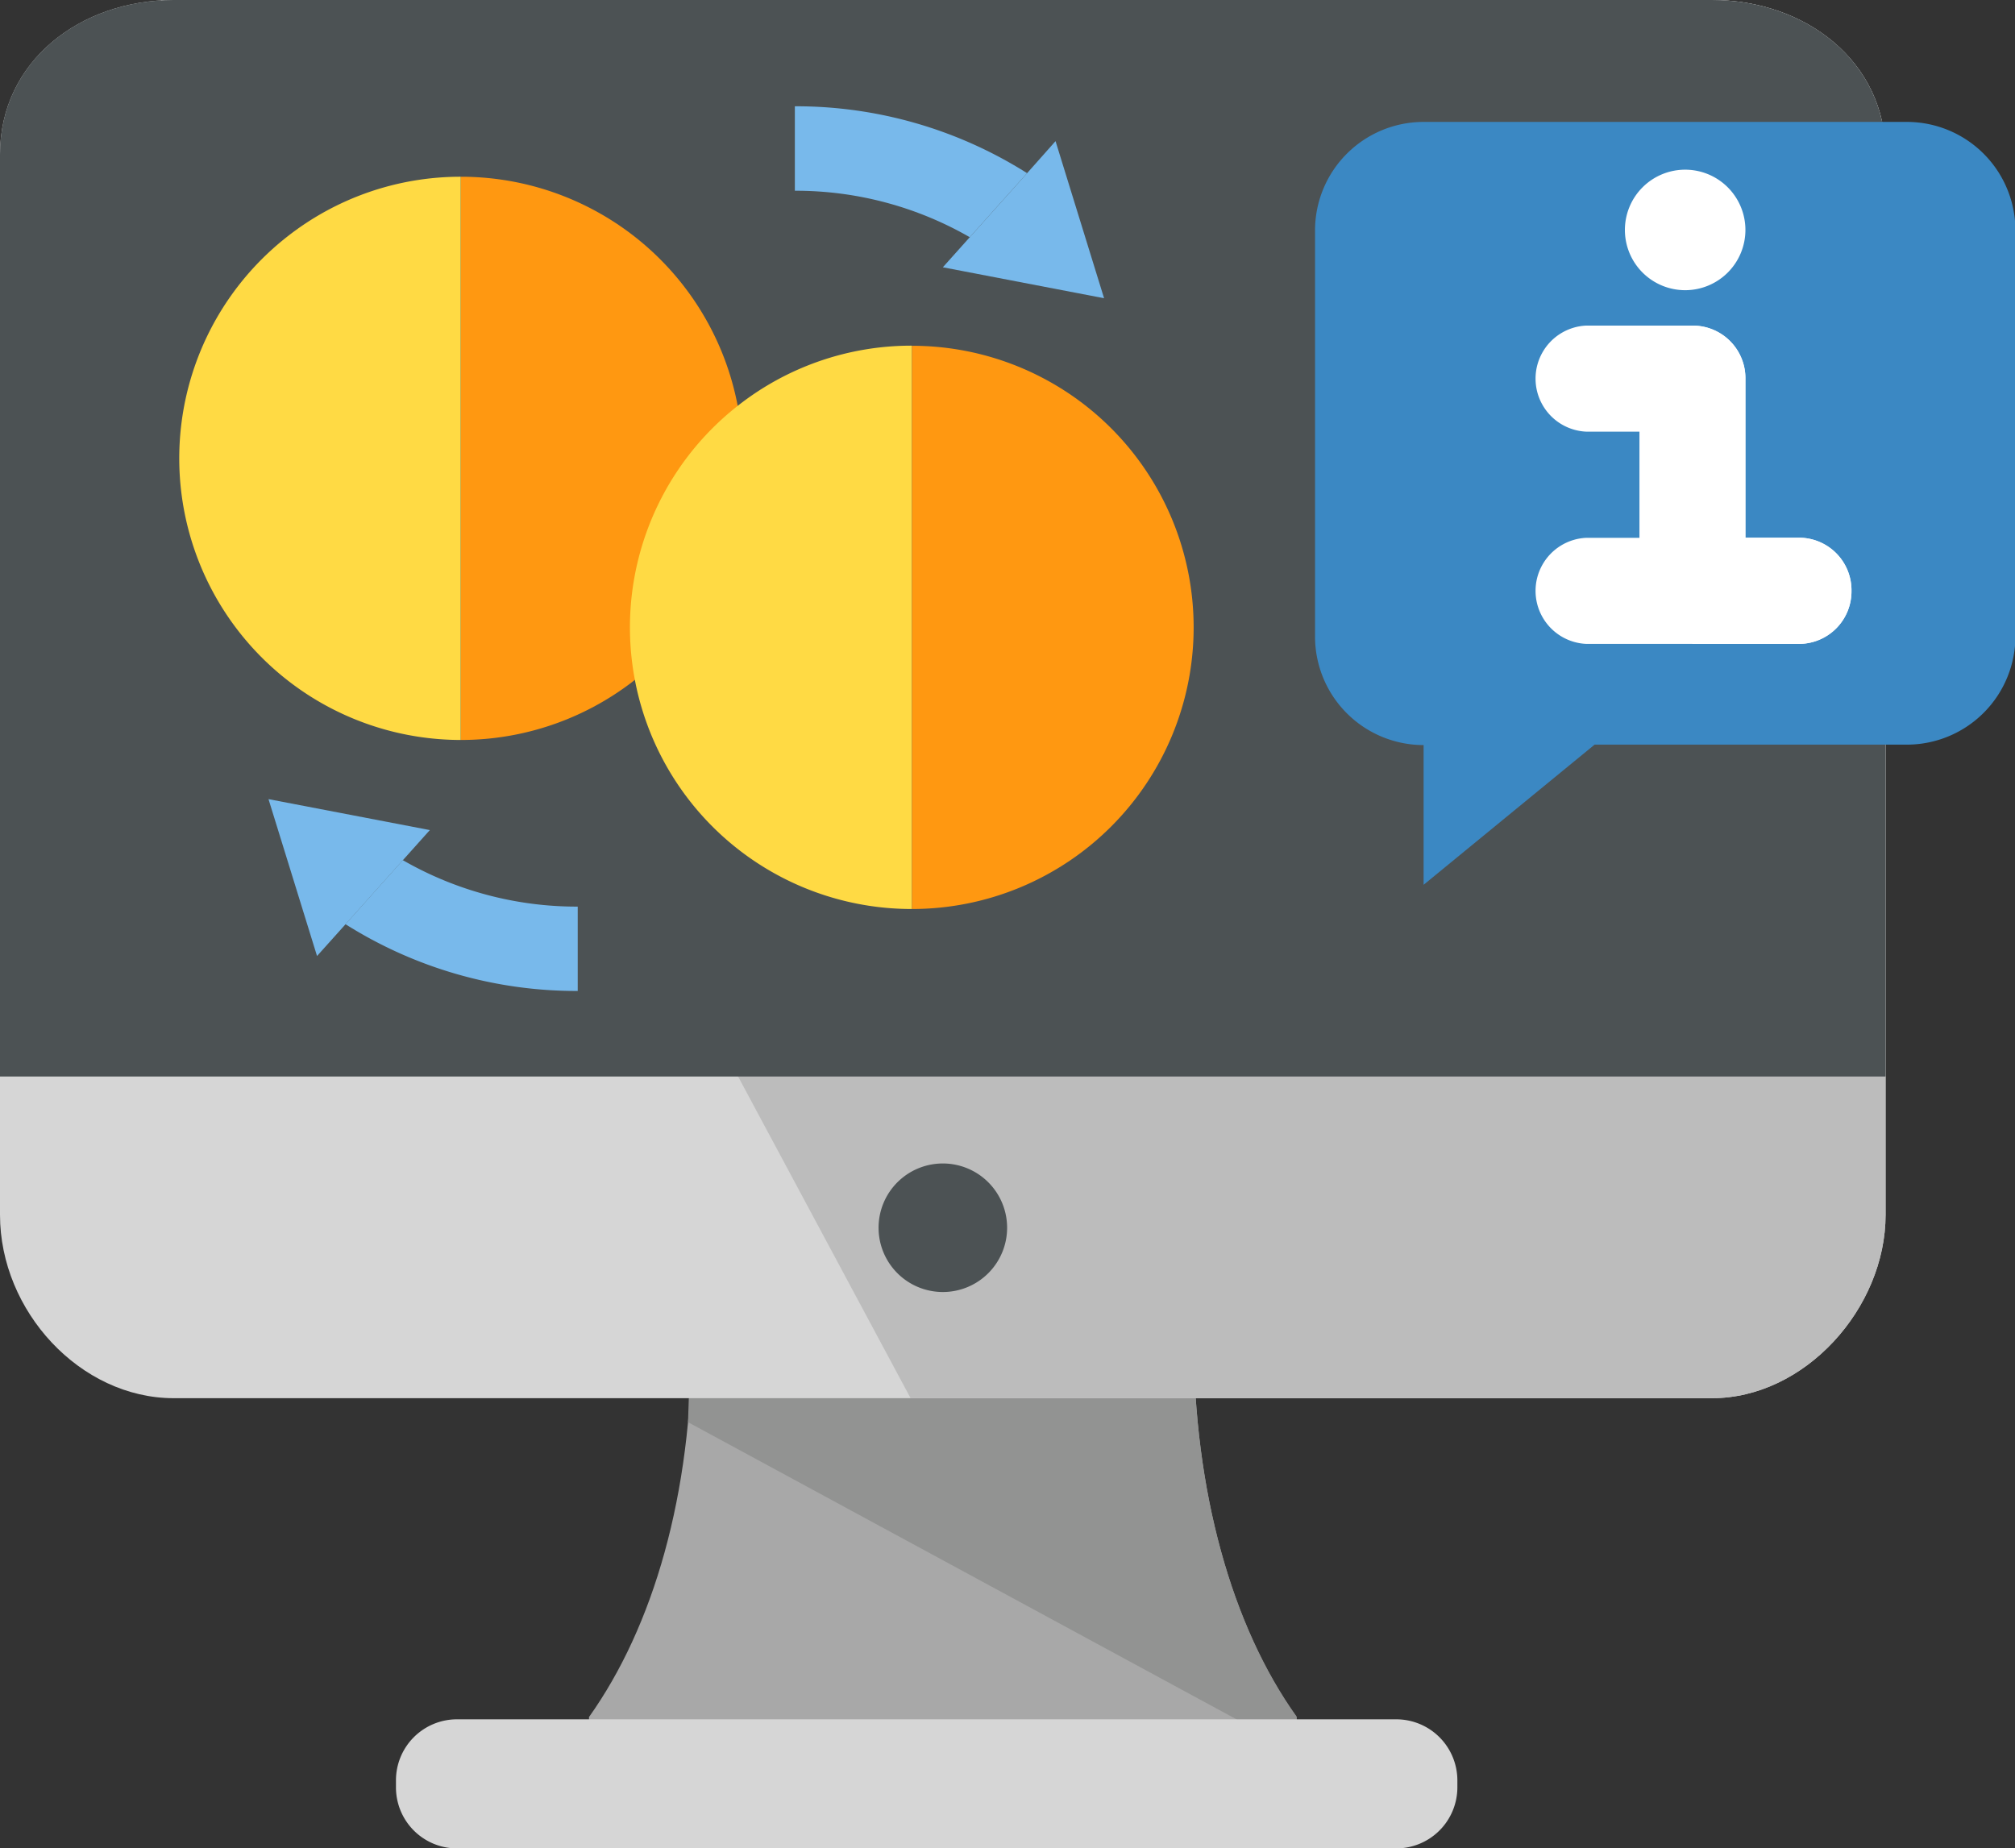 <svg xmlns="http://www.w3.org/2000/svg" viewBox="0 0 185.59 170.26"><rect x="0" y="0" width="185.59" height="170.26" fill="#333333" stroke="none"/><defs><style>.cls-1{fill:#a8a8a8}.cls-2{fill:#929392}.cls-3{fill:#d6d6d6}.cls-4{fill:#bcbcbc}.cls-5{fill:#4c5254}.cls-6{fill:#ffda44}.cls-7{fill:#ff9811}.cls-8{fill:#78b9eb}.cls-9{fill:#3b88c3}.cls-10{fill:#fff}</style></defs><title>online casino ein- und auszahlungen - alles wissenswerte zu ein- und auszahlungen im online casino</title><g id="Layer_2" data-name="Layer 2"><g id="Layer_1-2" data-name="Layer 1"><path class="cls-1" d="M109.94 123.16V119.9H63.73v3.26c0 14.52-3.55 26.66-9.48 35v3.26h65.17v-3.26c-5.93-8.29-9.48-20.74-9.48-35zm0 0"/><path class="cls-2" d="M119.42 161.37v-3.26c-5.93-8.29-9.48-20.74-9.48-35V119.9H63.73L63.37 131z"/><path class="cls-3" d="M173.67 111.9c0 8.59-7.41 16.89-16 16.89H16c-8.59.0-16-8-16-16.89V14.22C0 5.63 7.41.0 16 0H157.67c8.59.0 16 5.63 16 14.22zm0 0"/><path class="cls-4" d="M14.81.0H157.67c8.59.0 16 5.63 16 14.22V111.9c0 8.59-7.41 16.89-16 16.89H83.87z"/><path class="cls-5" d="M157.67.0H16C7.41.0.0 5.62.0 14.22V99.16H173.67V14.22C173.67 5.62 166.27.0 157.67.0z"/><path class="cls-5" d="M92.76 113.09a5.92 5.92.0 1 1-5.93-5.92 5.92 5.92.0 0 1 5.93 5.92zm0 0"/><path class="cls-3" d="M134.23 164.63a5.63 5.63.0 0 1-5.63 5.63H42.1a5.62 5.62.0 0 1-5.63-5.63V164a5.62 5.62.0 0 1 5.63-5.63h86.5a5.63 5.63.0 0 1 5.63 5.63zm0 0"/><path class="cls-6" d="M26.44 21.81a25.94 25.94.0 0 0 16 46.35V16.28A25.83 25.83.0 0 0 26.44 21.81z"/><path class="cls-7" d="M42.46 16.28V68.16a25.94 25.94.0 0 0 0-51.88z"/><path class="cls-6" d="M67.95 37.38A25.94 25.94.0 0 0 84 83.73V31.84A25.83 25.83.0 0 0 67.95 37.38z"/><path class="cls-7" d="M84 31.84V83.73a25.94 25.94.0 0 0 0-51.88z"/><path class="cls-8" d="M94.6 15.95A39.83 39.83.0 0 0 73.21 9.79v7.78a32.12 32.12.0 0 1 16.11 4.28zm0 0"/><path class="cls-8" d="M86.84 24.62l14.85 2.85L97.22 13 94.6 15.95l-5.28 5.9zm0 0"/><path class="cls-8" d="M31.82 85.13a39.83 39.83.0 0 0 21.39 6.15V83.51A32.12 32.12.0 0 1 37.1 79.23zm0 0"/><path class="cls-8" d="M39.59 76.46 24.73 73.61 29.2 88.06l2.62-2.92 5.28-5.9zm0 0"/><path class="cls-9" d="M175.64 11.23H131.12a10 10 0 0 0-10 10V58.63a10 10 0 0 0 10 10h0V81.5l15.75-12.91h28.76a10 10 0 0 0 10-10V21.19A10 10 0 0 0 175.64 11.23z"/><path class="cls-10" d="M160.76 21.18a5.55 5.55.0 1 0-5.55 5.55 5.55 5.55.0 0 0 5.55-5.55"/><path class="cls-10" d="M170.53 54.42a4.84 4.84.0 0 1-4.89 4.89H146.1a4.89 4.89.0 0 1 0-9.77H151V39.76H146.1a4.89 4.89.0 0 1 0-9.77h9.77a4.84 4.84.0 0 1 4.89 4.89V49.53h4.89A4.84 4.84.0 0 1 170.53 54.42z"/><path class="cls-10" d="M170.53 54.42a4.84 4.84.0 0 1-4.89 4.89h-9.77V30a4.84 4.84.0 0 1 4.89 4.89V49.53h4.89A4.84 4.84.0 0 1 170.53 54.42z"/></g></g></svg>